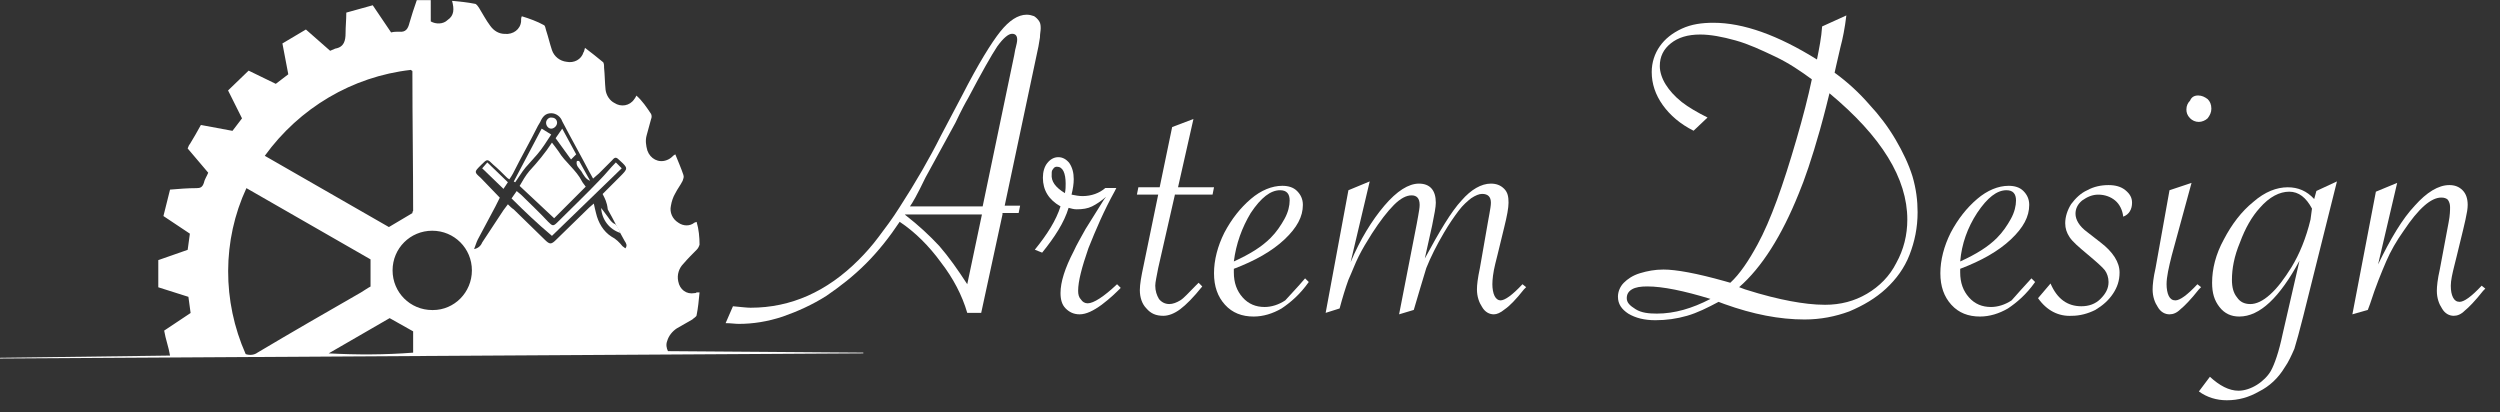 <?xml version="1.0" encoding="utf-8"?>
<!-- Generator: Adobe Illustrator 28.3.0, SVG Export Plug-In . SVG Version: 6.00 Build 0)  -->
<svg version="1.1" id="Calque_1" xmlns="http://www.w3.org/2000/svg" xmlns:xlink="http://www.w3.org/1999/xlink" x="0px" y="0px"
	 viewBox="0 0 340.4 56.1" style="enable-background:new 0 0 340.4 56.1;" xml:space="preserve">
<rect x="0" y="0" width="340.4" height="56.1" fill="#333333" stroke="none"/>
<style type="text/css">
	.st0{fill:#FFFFFF;}
</style>
<g id="Groupe_13" transform="translate(-27.547 -3.084)">
	<path class="st0" d="M53.1,23.3c0.1-0.3,0.2-0.5,0.3-0.6c0.5-0.8,1-1.7,1.5-2.6l4.3,0.8l1.3-1.7l-1.9-3.8l2.8-2.7l3.7,1.8l1.7-1.3
		L66,9l3.2-1.9l3.3,2.9c0.2-0.1,0.5-0.2,0.7-0.3c1.2-0.2,1.4-1.1,1.4-2.1c0-0.9,0.1-1.8,0.1-2.8l3.6-1l2.5,3.7
		c0.4-0.1,0.7-0.1,1.1-0.1c0.9,0.1,1.2-0.4,1.4-1.2c0.3-1,0.6-2,1-3.1h1.9V6c0.7,0.4,1.7,0.4,2.3-0.2c0.9-0.6,0.9-1.5,0.6-2.6
		c1.1,0.1,2.1,0.2,3.1,0.4c0.2,0,0.4,0.3,0.6,0.6c0.5,0.8,0.9,1.6,1.5,2.4c0.5,0.7,1.2,1.1,2,1.1c1.1,0.1,2.1-0.6,2.2-1.7
		c0-0.1,0-0.1,0-0.2s0-0.3,0.1-0.5c1,0.3,2.1,0.7,3,1.2c0.2,0.1,0.2,0.4,0.3,0.7c0.3,0.9,0.5,1.8,0.8,2.7s1.1,1.5,2,1.6
		c1,0.2,2-0.3,2.3-1.3c0.1-0.1,0.1-0.3,0.2-0.6c0.9,0.7,1.7,1.3,2.4,1.9c0.2,0.1,0.2,0.5,0.2,0.8c0.1,1,0.1,2,0.2,3
		c0.1,0.8,0.6,1.5,1.2,1.8c0.9,0.6,2.1,0.4,2.7-0.5c0.1-0.1,0.2-0.3,0.3-0.5c0.8,0.7,1.4,1.6,2,2.5c0.1,0.2,0.1,0.5,0,0.7
		c-0.2,0.7-0.4,1.5-0.6,2.2s-0.1,1.4,0.1,2.1c0.4,1.1,1.5,1.7,2.6,1.3c0.3-0.1,0.6-0.3,0.8-0.5c0.1-0.1,0.2-0.2,0.4-0.3
		c0.4,1,0.8,1.9,1.1,2.8c0.1,0.3,0,0.5-0.1,0.8c-0.3,0.6-0.7,1.1-1,1.7c-0.3,0.5-0.5,1.1-0.6,1.7c-0.2,0.9,0.2,1.8,1,2.3
		c0.7,0.5,1.6,0.5,2.2,0c0.1,0,0.2-0.1,0.3-0.1c0.3,1,0.4,2.1,0.4,3.1c-0.1,0.3-0.2,0.5-0.4,0.7c-0.6,0.6-1.2,1.2-1.8,1.9
		c-0.6,0.6-0.9,1.5-0.7,2.4c0.2,1.1,1.1,1.8,2.2,1.6c0.1,0,0.2,0,0.3-0.1c0.1,0,0.2,0,0.4,0c-0.1,1.1-0.2,2.1-0.4,3.1
		c0,0.2-0.4,0.4-0.6,0.6c-0.7,0.4-1.4,0.8-2.1,1.2c-0.6,0.4-1.1,1-1.3,1.7c-0.2,0.5-0.1,1,0.1,1.4l26.6,0.2c0,0,0,0,0,0.1L27.5,51.9
		v-0.1l23.2-0.3c-0.2-1.2-0.6-2.2-0.8-3.4l3.6-2.4l-0.3-2.2l-4.1-1.3v-3.7l4-1.4l0.3-2.2l-3.6-2.4l0.9-3.6c1.2-0.1,2.4-0.2,3.6-0.2
		c0.5,0,0.8-0.1,1-0.7c0.1-0.5,0.4-0.9,0.6-1.4L53.1,23.3 M61,51.3c0.6,0.2,1.2,0.1,1.6-0.2c4.7-2.8,9.4-5.5,14.1-8.2
		c0.5-0.3,0.9-0.6,1.3-0.8v-3.7l-16.9-9.7C57.8,35.8,57.8,44.1,61,51.3 M63.6,24.3L80.5,34l3.2-1.9c0-0.1,0-0.2,0.1-0.3
		c0-6.2-0.1-12.4-0.1-18.6c0-0.1,0-0.3,0-0.4c0,0,0-0.1-0.1-0.1c0,0,0,0-0.1-0.1C75.5,13.5,68.3,17.8,63.6,24.3 M91.8,39.9
		c0-3-2.4-5.4-5.4-5.4S81,36.9,81,39.9s2.4,5.4,5.4,5.4c0,0,0,0,0.1,0C89.4,45.3,91.8,42.9,91.8,39.9 M109.6,29.5
		c0.8-0.8,1.6-1.6,2.3-2.3c1.2-1.2,1.2-1.2,0-2.3c-0.4-0.4-0.6-0.5-1,0c-0.6,0.6-1.2,1.2-1.8,1.8c-0.2,0.2-0.5,0.4-0.8,0.7
		c-0.2-0.4-0.4-0.7-0.5-0.9c-1.2-2.3-2.5-4.6-3.7-6.9c-0.2-0.6-0.8-1.1-1.5-1.1c-0.8,0-1.2,0.5-1.5,1.2c-0.1,0.2-0.2,0.3-0.3,0.5
		c-1.1,2.2-2.3,4.3-3.4,6.5c-0.1,0.2-0.3,0.5-0.5,0.8c-0.2-0.1-0.3-0.2-0.4-0.3c-0.6-0.6-1.2-1.2-1.8-1.7c-0.8-0.8-0.8-0.8-1.6,0
		c0,0,0,0-0.1,0.1c-0.9,0.9-0.9,0.9,0,1.7c0.9,0.9,1.7,1.8,2.6,2.7c-0.2,0.4-0.4,0.8-0.6,1.2c-0.8,1.5-1.6,3-2.4,4.5
		c-0.2,0.4-0.3,0.8-0.5,1.3c0.5-0.1,0.9-0.4,1.1-0.9c1-1.5,1.9-2.9,2.9-4.4c0.2-0.3,0.4-0.5,0.6-0.8c0.3,0.3,0.5,0.5,0.8,0.7
		c1.4,1.4,2.8,2.7,4.2,4.1c0.7,0.7,0.9,0.7,1.6,0c1.3-1.3,2.7-2.6,4-3.9c0.3-0.3,0.6-0.6,1.1-1c0.1,0.5,0.2,0.9,0.3,1.3
		c0.3,1.3,1,2.5,2.1,3.2c0.6,0.3,1.1,0.8,1.5,1.3c0.1,0.1,0.3,0.2,0.4,0.3c0.3-0.4,0.1-0.7-0.1-1c-0.8-1.4-1.5-2.9-2.3-4.3
		C110.2,30.6,109.9,30.1,109.6,29.5 M72.3,51.2c3.8,0.2,7.7,0.2,11.5-0.1v-2.9l-3.2-1.8L72.3,51.2"/>
	<path class="st0" d="M98.3,28.4c0.4-0.7,0.8-1.4,1.3-2c1.1-1.2,2.2-2.5,3.1-3.9c0.4,0.5,0.6,0.8,0.9,1.2c0.9,1.5,2.4,2.5,3.2,4.1
		c0.1,0.2,0.3,0.4,0.5,0.7l-4.3,4.3L98.3,28.4"/>
	<path class="st0" d="M111.4,25.2l0.8,0.8l-9.5,9.2c-1.9-1.6-3.7-3.3-5.5-5.1l0.7-1c0.2,0.2,0.4,0.3,0.6,0.5
		c1.2,1.2,2.5,2.4,3.7,3.7c0.6,0.6,0.7,0.6,1.3,0c1.9-1.9,3.9-3.8,5.8-5.8C110,26.8,110.6,26,111.4,25.2"/>
	<path class="st0" d="M102.6,21.4c-0.6,0.9-1.2,1.9-1.9,2.7c-0.5,0.6-1.1,1.2-1.6,1.8s-0.9,1.3-1.4,2l-0.2-0.1l3.8-7.2L102.6,21.4"
		/>
	<path class="st0" d="M103.2,21.9l0.9-1.3l1.9,3.5l-0.7,0.7L103.2,21.9"/>
	<path class="st0" d="M93.2,26l0.7-0.8l2.8,2.7l-0.6,0.9L93.2,26"/>
	<path class="st0" d="M109.4,31.4c0.3,0.4,0.6,0.8,0.9,1.2c0.3,0.4,0.5,0.8,1,1c0.3,0.2,0.5,0.7,0.7,1.2
		C110.5,34.3,109.5,33,109.4,31.4"/>
	<path class="st0" d="M102.7,19.1c0.4,0,0.7,0.3,0.7,0.7c0,0.4-0.4,0.8-0.8,0.8l0,0c-0.4,0-0.7-0.4-0.7-0.8S102.3,19,102.7,19.1"/>
	<path class="st0" d="M106.4,25l1.5,2.7c-0.6-0.2-0.9-0.8-1.2-1.3c-0.3-0.4-0.8-0.8-0.6-1.4L106.4,25"/>
</g>
<g>
	<path class="st0" d="M136.5,29.2l-2.9,13.4h-1.9c-0.7-2.4-1.9-4.7-3.6-6.9c-1.6-2.2-3.5-4.1-5.6-5.5c-1.4,2.1-2.9,4-4.6,5.7
		c-1.7,1.7-3.5,3.1-5.4,4.4c-1.9,1.2-3.9,2.1-5.9,2.8c-2.1,0.7-4.1,1-6,1c-0.5,0-1.1-0.1-1.8-0.1l1-2.3c1.1,0.1,1.9,0.2,2.4,0.2
		c5.5,0,10.4-2.2,14.7-6.5c0.9-0.9,1.8-1.9,2.7-3.1c0.9-1.2,1.9-2.5,2.9-4.1c2.2-3.4,4.1-6.7,5.6-9.7L131,13c2.2-4.3,4-7.2,5.2-8.7
		c1.2-1.5,2.4-2.3,3.6-2.3c0.4,0,0.7,0.1,1,0.2c0.3,0.2,0.5,0.4,0.7,0.7c0.2,0.3,0.2,0.7,0.2,1c0,0.3-0.1,0.7-0.1,1.2
		c-0.1,0.7-0.2,1.1-0.2,1.2l-4.6,21.7h2.1l-0.2,1H136.5z M133.7,29.2h-10.5l0.1,0.1c1.8,1.4,3.3,2.8,4.6,4.2
		c1.3,1.5,2.5,3.2,3.8,5.2L133.7,29.2z M123.9,28.1h9.9l4.3-20.6c0.1-0.7,0.2-1,0.2-1c0.1-0.4,0.2-0.8,0.2-1.1
		c0-0.5-0.2-0.8-0.7-0.8c-0.5,0-1.2,0.6-2,1.7c-0.8,1.2-2.1,3.5-4,7.1c-0.3,0.5-0.9,1.6-1.7,3.3c-0.7,1.3-1.1,2-1.2,2.2l-2.9,5.3
		C124.9,26.5,124.2,27.7,123.9,28.1z"/>
	<path class="st0" d="M140.9,34c1.7-2.1,2.9-4,3.5-5.9c-1.6-0.9-2.4-2.2-2.4-3.9c0-0.8,0.2-1.5,0.6-2c0.4-0.5,0.9-0.8,1.5-0.8
		c0.6,0,1.1,0.3,1.5,0.8c0.4,0.6,0.6,1.3,0.6,2.2c0,0.6-0.1,1.3-0.3,2.1c0.5,0.1,1,0.2,1.5,0.2c1.2,0,2.3-0.4,3.1-1.1h1.5l-0.2,0.4
		c-1.5,2.7-2.6,5.3-3.6,7.8c-0.9,2.6-1.4,4.5-1.4,5.8c0,0.5,0.1,0.9,0.4,1.2c0.2,0.3,0.5,0.5,0.9,0.5c0.8,0,2.2-0.9,4-2.6l0.5,0.5
		c-0.6,0.6-1.4,1.4-2.6,2.3c-1.1,0.8-2.1,1.3-3,1.3c-0.8,0-1.4-0.3-1.9-0.8c-0.5-0.5-0.7-1.2-0.7-2.1c0-1.5,0.6-3.4,1.8-5.7
		c0.4-0.9,1-1.9,1.6-3c0.7-1.1,1.5-2.4,2.5-4l0.3-0.4c-0.7,0.6-1.3,1-1.9,1.3c-0.6,0.3-1.3,0.4-2.1,0.4c-0.4,0-0.7-0.1-1.1-0.2
		c-0.6,2-1.9,4-3.6,6.1L140.9,34z M145,26.3c0.1-0.5,0.1-0.9,0.1-1.3c0-0.7-0.1-1.3-0.3-1.7c-0.2-0.4-0.5-0.6-0.9-0.6
		c-0.2,0-0.4,0.1-0.5,0.3c-0.2,0.2-0.2,0.4-0.2,0.7C143.1,24.7,143.7,25.5,145,26.3z"/>
	<path class="st0" d="M160,26.4l-2.3,10.1c-0.2,1.1-0.4,1.9-0.4,2.4c0,0.7,0.2,1.3,0.5,1.8c0.3,0.4,0.8,0.7,1.4,0.7
		c0.5,0,1-0.2,1.5-0.5c0.5-0.3,1.1-1,2.1-2l0.4-0.4l0.5,0.5c-1.2,1.5-2.2,2.5-3,3.1c-0.8,0.6-1.6,0.9-2.3,0.9c-1,0-1.7-0.3-2.3-1
		c-0.6-0.6-0.9-1.5-0.9-2.5c0-0.8,0.2-1.9,0.5-3.3l2-9.7h-2.9l0.2-1h2.9l1.7-8.2l2.9-1.1l-2.1,9.3h4.9l-0.2,1H160z"/>
	<path class="st0" d="M177.7,37.9l0.5,0.5c-1.2,1.7-2.5,2.8-3.7,3.6c-1.2,0.7-2.5,1.1-3.8,1.1c-1.6,0-2.9-0.5-3.9-1.6
		c-1-1.1-1.5-2.5-1.5-4.3c0-1.8,0.5-3.7,1.4-5.5c1-1.9,2.2-3.4,3.6-4.6c1.4-1.2,2.9-1.8,4.3-1.8c0.8,0,1.5,0.2,2,0.7
		c0.5,0.5,0.8,1.1,0.8,1.9c0,1.6-0.8,3.1-2.5,4.7c-1.7,1.6-4,2.9-6.9,4c0,0.2,0,0.3,0,0.5c0,1.4,0.4,2.5,1.2,3.4
		c0.8,0.9,1.8,1.3,3,1.3c0.9,0,1.9-0.3,2.8-0.9C175.7,40.1,176.7,39.1,177.7,37.9z M168,35.6c2.2-1,3.8-2,5-3.2
		c0.8-0.8,1.4-1.7,1.9-2.6s0.7-1.8,0.7-2.5c0-0.9-0.4-1.4-1.3-1.4c-1.3,0-2.6,1-4,3.1C169.1,31,168.3,33.2,168,35.6z"/>
	<path class="st0" d="M192.5,42.2l-2,0.6l2.4-12.3l0.2-1.1c0.1-0.6,0.2-1.1,0.2-1.5c0-0.9-0.4-1.3-1.1-1.3c-0.7,0-1.5,0.4-2.4,1.3
		c-0.9,0.9-1.9,2.2-3,3.9c-0.7,1.1-1.3,2.1-1.8,3.1c-0.5,1-0.9,2.1-1.4,3.2c-0.4,1.1-0.8,2.4-1.2,3.9l-1.9,0.6l3.1-16.7l2.9-1.2
		l-2.6,11c1.3-3.1,2.9-5.7,4.6-7.7c1.7-2,3.3-3,4.7-3c1.5,0,2.3,0.9,2.3,2.6c0,0.6-0.2,1.6-0.5,3.1l-1,4.5c2-3.7,3.6-6.4,5-7.9
		c1.3-1.5,2.7-2.3,4-2.3c0.7,0,1.3,0.2,1.8,0.7s0.6,1.1,0.6,1.9c0,0.7-0.2,1.8-0.6,3.4l-0.9,3.7l-0.3,1.2c-0.3,1.2-0.4,2.2-0.4,2.8
		c0,0.6,0.1,1.2,0.3,1.6c0.2,0.4,0.5,0.6,0.8,0.6c0.6,0,1.6-0.7,3-2.2l0.5,0.4l-0.3,0.3c-1.1,1.4-2,2.3-2.6,2.7
		c-0.6,0.5-1.1,0.7-1.5,0.7c-0.6,0-1.2-0.3-1.6-1c-0.4-0.6-0.7-1.4-0.7-2.4c0-0.6,0.1-1.5,0.4-2.9l1.1-6.3l0.2-1.1
		c0.1-0.6,0.2-1.1,0.2-1.5s-0.1-0.7-0.3-0.9c-0.2-0.2-0.5-0.3-0.9-0.3c-0.4,0-0.9,0.2-1.5,0.6c-0.5,0.4-1.1,0.9-1.7,1.7
		c-0.6,0.8-1.3,1.8-2,3c-1,1.7-1.8,3.3-2.4,4.8C193.7,38.2,193.1,40.1,192.5,42.2z"/>
	<path class="st0" d="M248.1,3.6l3.3-1.5c-0.2,1.7-0.5,3.2-0.8,4.3L250,9l-0.2,0.9c1.8,1.3,3.4,2.8,4.7,4.3c1.4,1.5,2.6,3.1,3.6,4.8
		c1,1.7,1.8,3.4,2.3,5c0.5,1.7,0.7,3.3,0.7,4.9c0,2.1-0.4,4-1.1,5.8c-0.7,1.8-1.8,3.3-3.2,4.6c-1.4,1.3-3.1,2.3-5,3.1
		c-1.9,0.7-3.9,1.1-6.1,1.1c-3.4,0-7-0.7-10.9-2.1l-0.8-0.3c-1.5,0.8-2.9,1.5-4.3,1.9c-1.4,0.4-2.8,0.6-4.3,0.6
		c-1.5,0-2.7-0.3-3.7-0.9c-0.9-0.6-1.4-1.3-1.4-2.3c0-0.7,0.3-1.4,0.8-1.9c0.5-0.5,1.2-1,2.2-1.3s2-0.5,3.2-0.5
		c1.7,0,4.5,0.5,8.4,1.6l0.7,0.2c1.3-1.2,2.5-3,3.7-5.2c1.8-3.3,3.5-8.1,5.3-14.3c0.9-3.1,1.6-5.8,2.1-8.2c-1.5-1.1-3.1-2.2-5-3.1
		s-3.6-1.7-5.4-2.2s-3.4-0.8-4.8-0.8c-1.7,0-3,0.4-4,1.2c-1,0.8-1.5,1.8-1.5,3.1c0,0.8,0.3,1.7,0.8,2.5c0.5,0.8,1.2,1.6,2.2,2.4
		c0.9,0.7,2.1,1.4,3.5,2.1l-1.9,1.8c-1.8-0.9-3.2-2.1-4.2-3.5c-1-1.4-1.5-2.9-1.5-4.5c0-1.3,0.4-2.5,1.1-3.5c0.7-1,1.7-1.8,3-2.4
		c1.3-0.6,2.7-0.8,4.3-0.8c4.1,0,8.8,1.7,14.1,5C247.7,6.6,248,5.1,248.1,3.6z M232.9,40.7c-3.6-1.1-6.5-1.7-8.6-1.7
		c-0.9,0-1.6,0.1-2.1,0.4c-0.5,0.3-0.7,0.7-0.7,1.2c0,0.6,0.4,1,1.2,1.5s1.8,0.6,2.9,0.6C228,42.7,230.4,42,232.9,40.7z M236.8,39.1
		l0.8,0.3c2.5,0.8,4.6,1.3,6.2,1.6c1.6,0.3,3.2,0.5,4.7,0.5c2.1,0,4-0.5,5.7-1.5c1.7-1,3.1-2.4,4-4.2c1-1.8,1.5-3.8,1.5-5.9
		c0-5.6-3.5-11.3-10.6-17.2c-0.2,0.8-0.6,2.5-1.3,5c-1.1,3.9-2.1,6.8-2.9,8.7C242.6,32.1,239.9,36.4,236.8,39.1z"/>
	<path class="st0" d="M276.6,37.9l0.5,0.5c-1.2,1.7-2.5,2.8-3.7,3.6c-1.2,0.7-2.5,1.1-3.8,1.1c-1.6,0-2.9-0.5-3.9-1.6
		c-1-1.1-1.5-2.5-1.5-4.3c0-1.8,0.5-3.7,1.4-5.5c1-1.9,2.2-3.4,3.6-4.6c1.4-1.2,2.9-1.8,4.3-1.8c0.8,0,1.5,0.2,2,0.7
		c0.5,0.5,0.8,1.1,0.8,1.9c0,1.6-0.8,3.1-2.5,4.7c-1.7,1.6-4,2.9-6.9,4c0,0.2,0,0.3,0,0.5c0,1.4,0.4,2.5,1.2,3.4
		c0.8,0.9,1.8,1.3,3,1.3c0.9,0,1.9-0.3,2.8-0.9C274.6,40.1,275.5,39.1,276.6,37.9z M266.9,35.6c2.2-1,3.8-2,5-3.2
		c0.8-0.8,1.4-1.7,1.9-2.6s0.7-1.8,0.7-2.5c0-0.9-0.4-1.4-1.3-1.4c-1.3,0-2.6,1-4,3.1C267.9,31,267.1,33.2,266.9,35.6z"/>
	<path class="st0" d="M277.5,40.6l1.7-2c0.9,2.1,2.3,3.1,4.2,3.1c1,0,1.9-0.3,2.6-1c0.7-0.7,1.1-1.4,1.1-2.3c0-0.6-0.2-1.2-0.5-1.6
		c-0.3-0.4-1.2-1.2-2.4-2.2c-1.2-1-2-1.7-2.4-2.3c-0.4-0.6-0.6-1.2-0.6-1.9c0-0.9,0.3-1.8,0.8-2.6c0.6-0.8,1.3-1.5,2.2-1.9
		c0.9-0.5,1.9-0.7,2.9-0.7c0.9,0,1.7,0.2,2.3,0.7c0.6,0.5,0.9,1,0.9,1.7c0,0.9-0.4,1.6-1.2,1.9c-0.1-0.9-0.5-1.7-1.1-2.2
		c-0.6-0.5-1.4-0.8-2.3-0.8c-0.8,0-1.5,0.3-2.2,0.8c-0.6,0.5-0.9,1.1-0.9,1.8c0,0.8,0.5,1.7,1.6,2.5L286,33c1.7,1.3,2.6,2.7,2.6,4.1
		c0,1.1-0.3,2-0.9,2.9c-0.6,0.9-1.4,1.6-2.4,2.2c-1,0.5-2.1,0.8-3.2,0.8C280.3,43.1,278.7,42.3,277.5,40.6z"/>
	<path class="st0" d="M298.4,24.9l-2.7,9.9c-0.4,1.6-0.7,2.9-0.7,3.9c0,0.6,0.1,1.2,0.3,1.6c0.2,0.4,0.5,0.6,0.9,0.6
		c0.6,0,1.6-0.7,3-2.2l0.5,0.4l-0.3,0.3c-1.1,1.4-2,2.3-2.5,2.7c-0.5,0.5-1,0.7-1.5,0.7c-0.6,0-1.2-0.3-1.6-1
		c-0.4-0.6-0.7-1.4-0.7-2.4c0-0.6,0.1-1.6,0.4-2.9l1.9-10.6L298.4,24.9z M299.3,13c0.5,0,0.9,0.2,1.3,0.5c0.3,0.3,0.5,0.7,0.5,1.3
		c0,0.5-0.2,0.9-0.5,1.3c-0.3,0.3-0.8,0.5-1.2,0.5c-0.5,0-0.9-0.2-1.2-0.5c-0.4-0.4-0.5-0.8-0.5-1.2c0-0.5,0.2-0.9,0.5-1.2
		C298.4,13.2,298.8,13,299.3,13z"/>
	<path class="st0" d="M318.2,24.7l-4.6,18.4c-0.5,2-0.9,3.4-1.2,4.4c-0.4,0.9-0.8,1.8-1.3,2.5c-0.9,1.5-2.1,2.6-3.5,3.3
		c-1.4,0.8-2.8,1.2-4.4,1.2c-1.4,0-2.7-0.4-3.8-1.2l1.5-2c1.3,1.2,2.6,1.9,3.9,1.9c0.8,0,1.7-0.3,2.5-0.8c0.8-0.5,1.5-1.2,1.9-1.9
		c0.5-0.9,1.1-2.6,1.6-5l2.3-10c-2.7,5-5.4,7.6-8.2,7.6c-1.1,0-2-0.4-2.7-1.3c-0.7-0.9-1-1.9-1-3.3c0-1.9,0.5-3.9,1.6-5.9
		c1.1-2.1,2.4-3.8,4-5.1c1.6-1.4,3.2-2,4.7-2c1.4,0,2.6,0.5,3.6,1.6l0.3-1.1L318.2,24.7z M314.8,28.4c-0.8-1.5-1.8-2.3-3.1-2.3
		c-1.3,0-2.7,0.7-4,2.2c-1.1,1.2-2,2.8-2.7,4.7c-0.8,1.9-1.1,3.6-1.1,5.1c0,1,0.2,1.8,0.7,2.4c0.4,0.6,1,0.9,1.8,0.9
		c0.8,0,1.7-0.4,2.7-1.3c1-0.9,1.9-2.1,2.9-3.7c1.1-1.8,2-4,2.6-6.5L314.8,28.4z"/>
	<path class="st0" d="M320.3,42.8l3.2-16.7l2.9-1.2L323.8,36c1.7-3.5,3.3-6.2,5-8c1.6-1.8,3.2-2.8,4.7-2.8c0.7,0,1.3,0.2,1.8,0.7
		c0.5,0.5,0.7,1.2,0.7,2c0,0.5-0.1,1.1-0.3,2l-0.3,1.3l-0.9,3.7l-0.3,1.2c-0.3,1.2-0.5,2.1-0.5,2.8s0.1,1.2,0.3,1.6
		c0.2,0.4,0.5,0.6,0.9,0.6c0.6,0,1.6-0.7,3-2.2l0.5,0.4l-0.3,0.3c-1.1,1.4-2,2.3-2.5,2.7c-0.5,0.5-1,0.7-1.5,0.7
		c-0.6,0-1.2-0.3-1.6-1c-0.4-0.6-0.7-1.4-0.7-2.4c0-0.6,0.1-1.6,0.4-2.9l1.2-6.4c0.2-1,0.2-1.7,0.2-2.1c0-0.4-0.1-0.7-0.3-1
		c-0.2-0.2-0.5-0.3-0.9-0.3c-1.4,0-3.1,1.5-5.1,4.5c-1,1.4-1.8,2.8-2.4,4.2c-0.6,1.4-1.4,3.3-2.2,5.8l-0.3,0.8L320.3,42.8z"/>
</g>
</svg>
